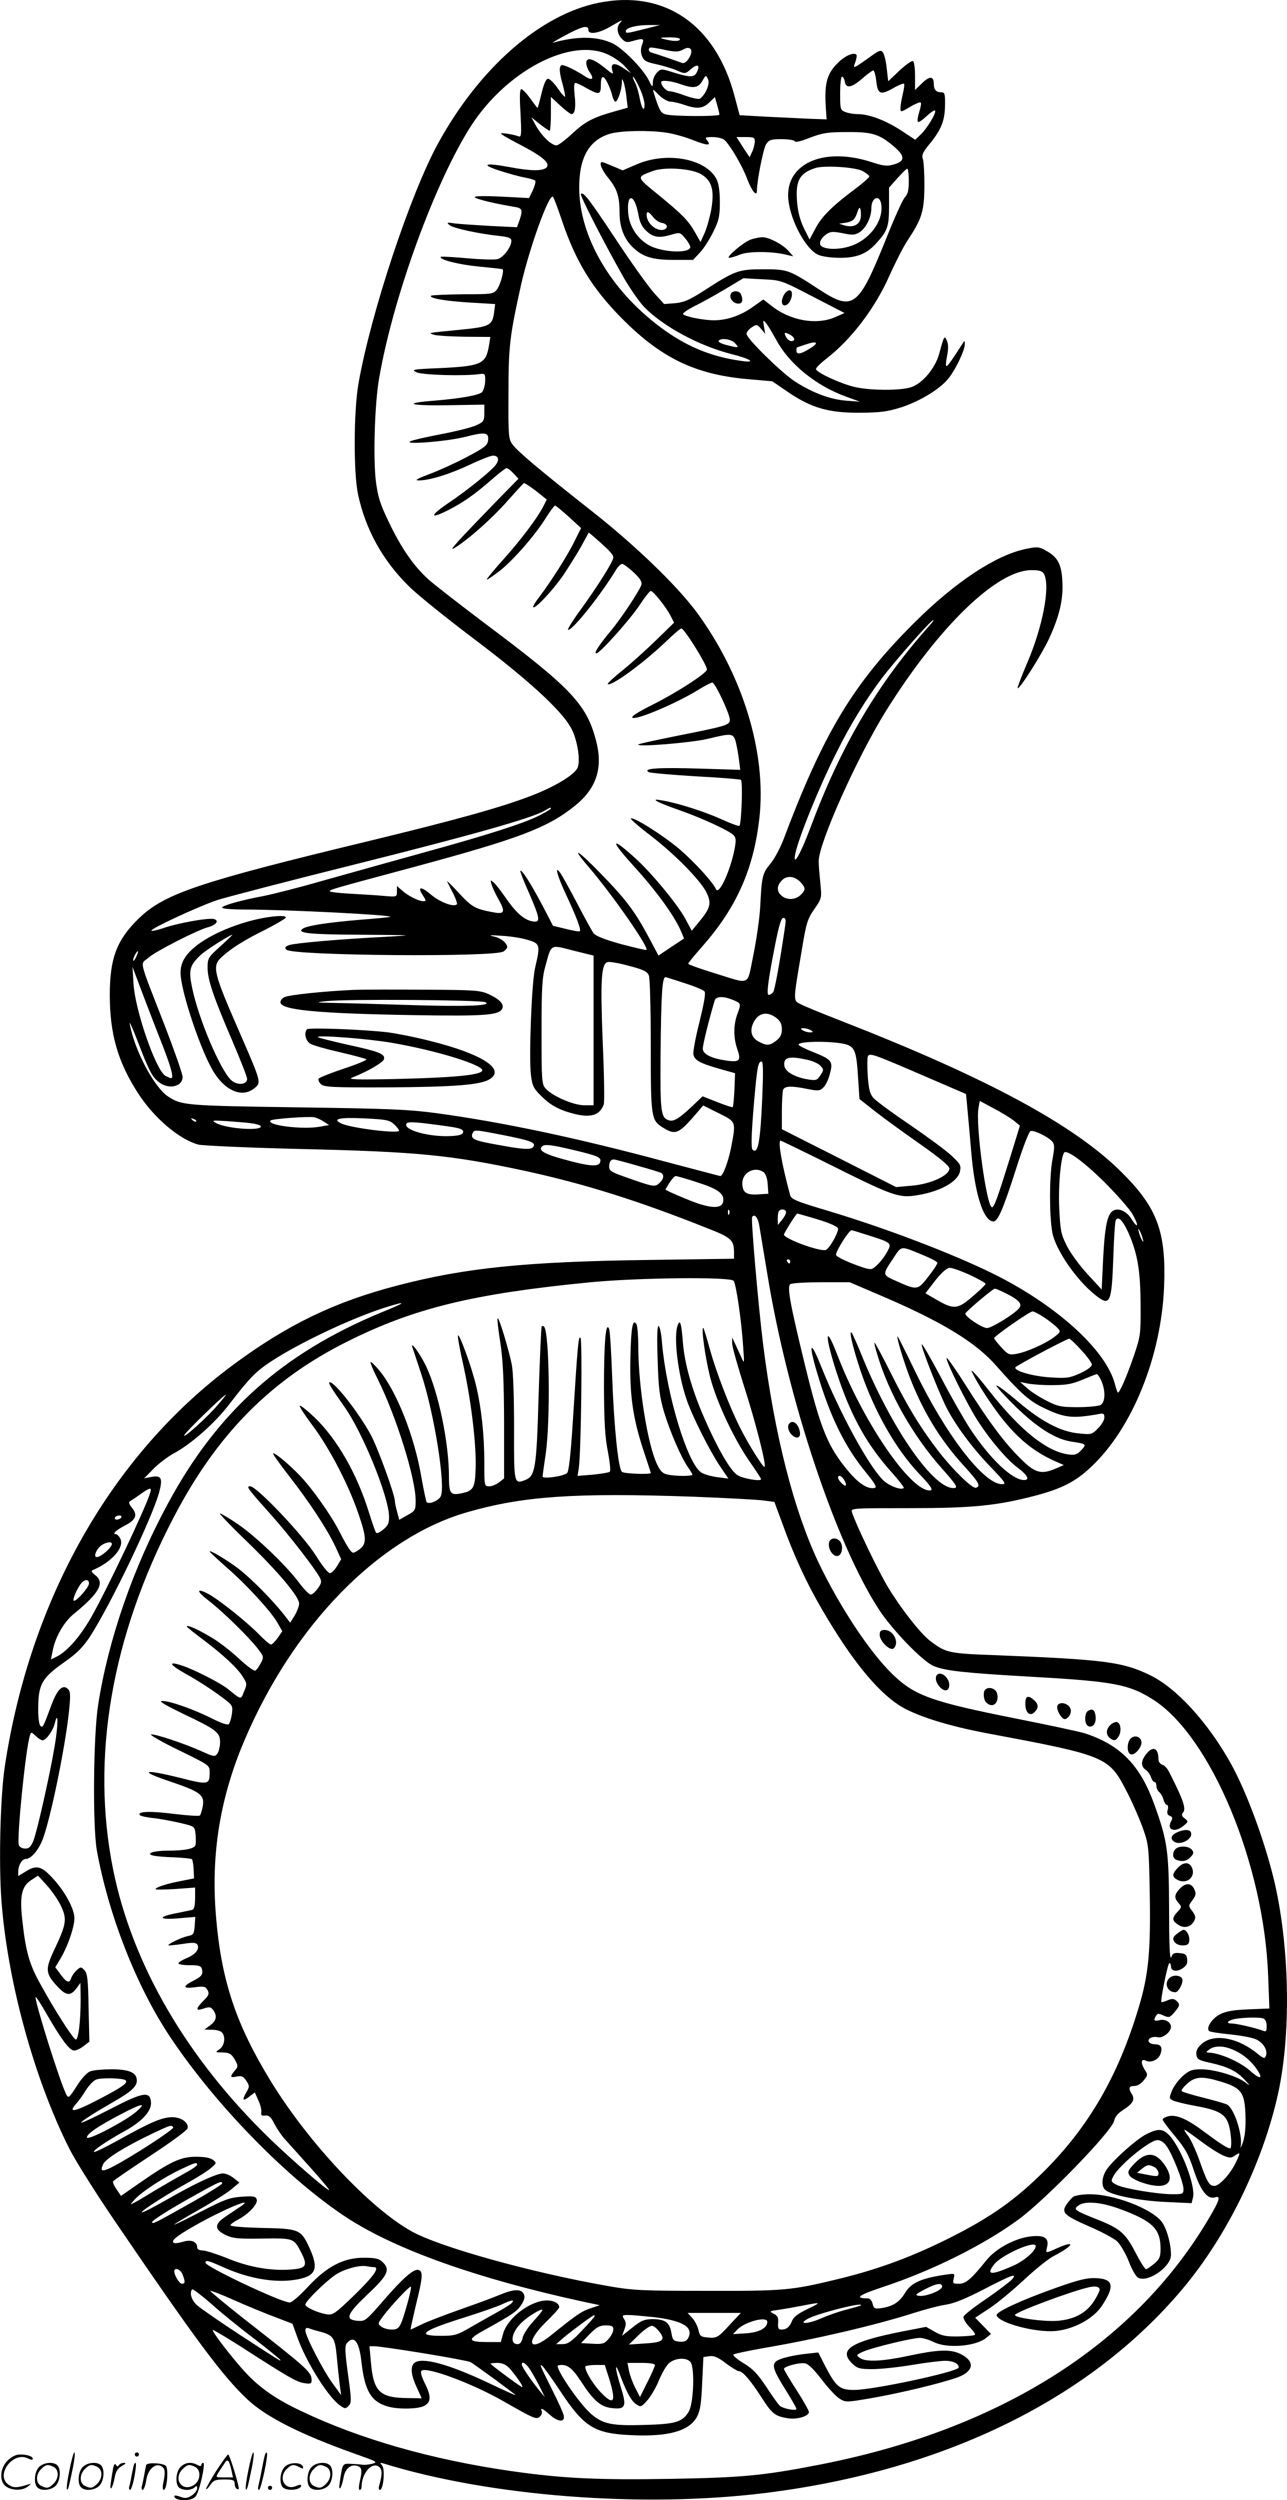 <svg version="1.0" xmlns="http://www.w3.org/2000/svg"
  viewBox="0 0 618.524 1200.773"
 preserveAspectRatio="xMidYMid meet">
<g transform="translate(-0.237,1200.827) scale(0.1,-0.1)"
fill="#000000" stroke="none">
<path d="M2880 11995 c-280 -56 -573 -312 -772 -675 -133 -242 -324 -817 -383
-1155 -23 -131 -24 -428 -2 -531 36 -168 117 -315 242 -439 38 -39 180 -153
315 -255 256 -193 415 -338 464 -423 31 -51 49 -156 35 -194 -12 -33 -102 -89
-217 -134 -146 -57 -362 -117 -787 -220 -825 -199 -984 -253 -1108 -374 -104
-102 -137 -189 -137 -366 0 -187 39 -321 135 -470 78 -121 199 -223 291 -248
21 -5 242 -15 489 -21 565 -13 725 -29 1080 -105 281 -61 542 -142 878 -276
115 -45 127 -56 127 -118 l0 -28 -417 -6 c-586 -8 -877 -38 -1202 -123 -300
-78 -526 -187 -786 -379 -585 -432 -978 -1124 -1100 -1933 -21 -144 -29 -457
-16 -638 28 -385 156 -856 326 -1194 29 -58 128 -215 220 -350 395 -580 518
-744 637 -856 90 -84 254 -167 512 -259 113 -40 117 -42 85 -50 -19 -4 -38 -6
-44 -4 -5 1 -29 3 -52 4 -46 2 -44 5 -58 -90 -8 -51 10 -26 19 27 8 41 35 63
66 53 22 -7 24 -21 11 -77 -5 -22 -5 -38 0 -38 5 0 9 6 9 13 0 68 51 125 85
97 15 -13 15 -35 -1 -92 -3 -10 -1 -18 4 -18 17 0 26 98 11 117 -12 14 -11 15
6 10 511 -158 1244 -215 1834 -142 872 108 1583 461 2027 1005 209 257 377
612 444 938 58 289 48 695 -25 1002 -46 190 -132 423 -207 558 -110 198 -263
365 -389 425 -131 64 -219 75 -744 96 -224 8 -237 11 -313 69 -46 35 -140 155
-201 256 -46 75 -157 306 -174 361 -7 20 -2 20 276 20 305 0 421 12 605 60
128 34 193 67 268 138 198 185 338 531 351 868 10 263 -33 378 -206 549 -228
227 -646 452 -1348 726 -90 35 -178 71 -194 80 -35 18 -36 8 7 261 21 128 27
148 60 195 36 52 36 54 29 123 -4 39 -8 86 -8 106 -2 84 186 503 324 724 254
406 533 675 698 675 39 0 53 -4 61 -19 31 -59 -7 -258 -85 -436 -25 -59 -44
-109 -42 -112 8 -8 116 162 152 240 49 107 68 186 63 273 -4 83 -22 117 -81
149 -32 18 -41 18 -94 7 -143 -29 -339 -158 -534 -352 -296 -294 -438 -530
-633 -1048 -16 -40 -43 -91 -62 -113 -37 -44 -41 -60 -48 -204 -3 -55 -18
-160 -33 -233 -32 -154 -7 -143 -195 -85 -65 20 -118 39 -118 43 0 4 30 40 66
81 166 188 248 372 276 619 35 313 -80 688 -303 990 -93 125 -290 316 -498
480 -253 199 -361 290 -385 323 -20 27 -21 41 -20 245 0 227 6 276 60 520 40
178 136 445 154 425 4 -4 24 -57 44 -117 66 -194 143 -320 282 -462 189 -192
353 -273 603 -296 l125 -11 76 -52 c112 -76 195 -100 345 -99 102 1 132 5 202
27 92 31 188 90 227 142 34 44 76 134 75 160 0 19 -1 19 -12 1 -54 -84 -70
-106 -76 -106 -4 0 -3 22 3 49 7 35 6 57 -1 73 -12 26 -13 26 -37 -63 -19 -69
-80 -142 -134 -160 -49 -17 -192 -17 -269 0 -65 14 -185 69 -189 86 -2 6 23
30 54 54 119 93 233 244 301 400 27 59 64 133 84 163 70 105 81 141 82 263 0
61 -3 120 -8 131 -6 17 1 31 28 65 59 70 78 116 79 189 1 59 -1 65 -19 65 -24
0 -35 13 -35 42 0 36 -20 37 -56 2 l-34 -33 0 66 c0 37 -4 70 -10 73 -5 3 -34
-17 -64 -45 l-55 -52 -7 61 c-3 33 -12 68 -18 77 -10 14 -18 11 -61 -20 -84
-60 -85 -60 -72 -26 6 16 8 32 5 36 -13 12 -54 -5 -87 -38 -58 -56 -69 -104
-58 -243 l2 -30 -85 3 c-47 2 -141 7 -209 10 l-124 7 -24 90 c-90 344 -336
514 -653 450z m102 -97 c-18 -18 -14 -52 8 -75 17 -18 25 -20 52 -12 52 15 58
13 46 -18 -7 -19 -7 -37 0 -55 9 -22 21 -28 68 -38 31 -7 76 -20 99 -30 41
-18 41 -17 70 8 31 26 44 17 25 -19 -13 -24 -34 -23 -123 5 -45 14 -49 14 -67
-4 -11 -11 -20 -32 -20 -47 -1 -27 -2 -26 -21 12 -29 56 -126 154 -175 176
-74 34 -171 34 -284 2 -8 -2 19 14 60 36 80 43 110 50 110 26 0 -25 50 -17
105 15 54 32 66 37 47 18z m118 -29 c-88 -22 -90 -22 -90 -10 0 16 52 29 110
29 l55 0 -75 -19z m170 -49 c0 -11 -31 -11 -75 0 -26 7 -22 8 23 9 29 0 52 -3
52 -9z m-69 -52 c48 -10 63 -9 84 2 18 10 28 11 36 3 16 -16 -20 -76 -41 -67
-15 6 -122 43 -147 50 -16 4 -17 24 -1 24 6 0 38 -5 69 -12z m-276 -22 c28
-13 64 -38 80 -56 l30 -33 -32 21 c-44 31 -67 29 -59 -4 7 -26 7 -26 -36 9
-56 45 -88 53 -88 23 0 -12 7 -32 16 -44 25 -36 12 -44 -29 -16 -21 14 -54 32
-73 40 -31 13 -35 13 -40 -1 -4 -9 1 -43 11 -76 9 -34 15 -63 13 -65 -3 -2
-19 16 -36 41 -17 25 -38 45 -46 45 -9 0 -20 -24 -31 -70 -9 -38 -18 -70 -19
-70 -2 0 -17 20 -35 45 -18 25 -37 45 -43 45 -8 0 -9 -35 -4 -116 5 -99 4
-115 -8 -111 -26 10 -86 19 -86 14 0 -4 40 -27 89 -52 109 -57 148 -89 131
-110 -16 -19 -76 -19 -180 1 -119 22 -141 13 -45 -18 44 -14 99 -29 122 -33
24 -4 45 -11 48 -15 3 -5 -3 -25 -12 -46 l-18 -37 -133 7 c-85 4 -131 3 -128
-3 6 -9 98 -31 189 -46 40 -6 43 -14 26 -65 l-12 -33 -126 6 c-69 4 -146 9
-171 12 -40 6 -43 5 -27 -8 18 -15 143 -42 240 -52 44 -5 57 -10 57 -23 0 -30
-39 -81 -66 -88 -15 -4 -81 -2 -147 4 -67 6 -123 9 -126 7 -12 -13 87 -38 184
-47 60 -6 111 -11 113 -13 8 -8 -12 -78 -28 -98 -17 -21 -26 -22 -164 -22 -80
-1 -148 -4 -152 -7 -11 -12 70 -26 190 -33 l118 -7 -5 -40 c-9 -64 -20 -69
-169 -84 -156 -15 -150 -14 -118 -24 14 -4 80 -8 147 -9 l122 -1 -6 -37 c-15
-94 -34 -103 -243 -113 -126 -5 -133 -7 -105 -20 28 -13 230 -19 305 -8 23 3
25 0 24 -35 -1 -21 -8 -45 -15 -52 -16 -15 -100 -30 -229 -41 -157 -12 -122
-25 63 -22 l177 3 0 -41 c0 -36 -3 -42 -36 -57 -19 -10 -95 -29 -167 -43 -73
-14 -141 -29 -152 -35 -37 -18 176 -1 263 21 96 25 115 22 110 -17 -3 -24 -17
-35 -103 -80 -55 -29 -136 -66 -180 -82 -58 -22 -72 -30 -51 -30 49 -1 148 29
245 75 51 24 102 44 112 44 25 0 32 -16 17 -40 -16 -27 -137 -125 -237 -192
-83 -57 -83 -74 1 -32 74 37 132 78 210 146 36 32 70 58 75 58 5 0 20 -11 33
-25 l24 -26 -100 -102 c-194 -200 -241 -251 -208 -231 65 39 183 144 254 225
41 46 77 85 80 87 4 1 30 -16 59 -38 l51 -41 -16 -32 c-30 -58 -107 -160 -192
-255 -46 -51 -82 -95 -80 -97 2 -2 29 16 60 40 67 52 175 176 225 258 20 31
39 57 43 57 4 0 33 -24 66 -54 l59 -54 -29 -58 c-30 -64 -117 -201 -172 -273
-19 -24 -32 -47 -29 -49 9 -10 94 81 144 153 26 39 65 101 86 138 l37 68 27
-23 c71 -62 91 -83 91 -97 0 -19 -77 -141 -163 -259 -33 -45 -57 -85 -55 -88
14 -13 157 165 232 289 9 15 22 27 29 27 6 0 31 -19 55 -41 31 -29 41 -46 37
-59 -9 -29 -102 -169 -150 -225 -54 -65 -80 -105 -67 -105 17 0 160 160 209
233 24 37 48 67 53 67 12 0 74 -78 95 -119 l17 -33 -84 -82 c-46 -45 -118
-110 -161 -145 -43 -34 -76 -65 -74 -68 15 -14 170 99 279 203 36 35 70 64 75
64 14 0 123 -175 123 -197 0 -17 -140 -108 -257 -167 -83 -41 -119 -66 -95
-66 41 0 226 81 318 140 27 16 53 30 60 30 13 0 84 -150 84 -179 0 -25 -18
-30 -255 -77 -99 -20 -182 -38 -185 -41 -12 -14 253 8 330 26 120 29 127 29
139 -16 5 -21 12 -59 15 -85 l6 -47 -198 6 c-196 6 -273 1 -242 -17 8 -4 109
-13 224 -20 116 -6 214 -14 219 -17 10 -6 3 -210 -7 -221 -3 -3 -41 11 -85 31
-79 36 -209 78 -286 91 -62 12 -31 -7 75 -44 115 -40 252 -103 270 -125 10
-12 10 -27 2 -68 -21 -104 -75 -221 -89 -189 -13 32 -103 130 -175 192 -78 66
-223 158 -234 147 -3 -2 41 -41 98 -84 121 -94 243 -219 268 -276 22 -48 16
-71 -37 -135 l-36 -44 -30 56 c-38 71 -165 224 -243 294 -117 106 -121 87 -7
-38 111 -122 198 -242 229 -316 l14 -33 -62 -41 -61 -41 -43 81 c-70 131 -112
187 -231 309 -116 120 -152 140 -62 36 114 -133 291 -387 278 -399 -2 -2 -57
11 -122 28 -76 21 -122 39 -132 52 -7 10 -44 76 -80 146 -37 70 -73 135 -81
145 -28 38 -14 -14 30 -108 49 -105 72 -166 65 -173 -2 -3 -32 2 -67 11 l-62
15 -54 104 c-55 103 -96 167 -103 160 -2 -2 16 -50 42 -107 55 -127 57 -144
13 -135 -39 8 -78 43 -128 116 -21 31 -46 62 -55 70 -16 14 -17 13 -10 -10 4
-14 18 -44 31 -67 35 -61 32 -75 -13 -68 -96 17 -111 25 -174 93 -34 37 -60
63 -58 57 3 -5 15 -31 29 -57 13 -26 21 -50 18 -53 -15 -15 -83 11 -126 48
-48 41 -66 37 -36 -7 15 -24 15 -26 0 -26 -22 0 -75 27 -103 53 l-23 20 0 -26
c0 -26 -1 -27 -57 -22 -32 3 -107 8 -166 11 -60 3 -105 9 -100 13 10 9 1 7
407 116 504 136 641 188 771 293 105 84 137 184 101 317 -46 173 -122 252
-541 565 -115 87 -234 179 -263 205 -72 65 -132 152 -192 278 -41 85 -52 121
-61 193 -14 111 -6 377 16 499 68 391 269 941 442 1210 172 265 480 425 658
341z m1288 -122 c7 -68 19 -74 79 -41 27 16 52 26 55 23 3 -3 0 -25 -6 -50 -6
-25 -11 -55 -11 -66 0 -22 1 -22 46 5 25 15 48 24 51 21 4 -3 0 -24 -7 -46 -7
-22 -10 -43 -6 -47 3 -4 22 9 41 27 19 18 38 31 41 27 9 -8 -38 -86 -70 -116
l-25 -24 -67 44 c-75 49 -152 78 -206 79 -20 0 -48 4 -62 10 -25 9 -26 13 -26
90 0 44 4 80 9 80 5 0 11 -10 13 -22 5 -36 32 -32 82 11 26 23 51 41 55 41 5
0 11 -21 14 -46z m-816 -50 c-9 -19 -24 -37 -32 -40 -8 -3 -39 4 -70 15 -31
12 -64 21 -75 21 -16 0 -40 26 -40 44 0 11 47 6 90 -9 65 -23 88 -20 108 15
16 28 17 29 26 10 7 -15 4 -31 -7 -56z m-474 34 c9 -18 19 -45 22 -60 4 -16
11 -28 15 -28 11 0 30 56 31 89 0 23 1 24 8 6 4 -11 11 -43 14 -72 l6 -52 -57
-16 c-111 -31 -146 -50 -208 -107 -34 -32 -69 -58 -77 -58 -24 0 -69 43 -97
91 l-24 44 41 -33 c22 -17 44 -32 47 -32 3 0 6 37 6 81 l0 82 45 -42 c24 -22
49 -41 54 -41 16 0 22 32 15 92 -4 37 -3 58 4 58 5 0 30 -11 53 -25 61 -34 69
-32 69 15 0 48 12 51 33 8z m152 -20 c14 -29 25 -66 25 -83 -1 -39 -15 -16
-25 40 -4 21 -13 52 -21 67 -8 15 -12 28 -9 28 3 0 17 -24 30 -52z m150 -68
c12 0 42 -7 65 -15 61 -21 90 -19 121 11 l27 26 11 -38 c6 -22 11 -42 11 -46
0 -10 -226 -9 -259 1 -23 6 -30 19 -56 101 -7 23 -6 22 24 -8 18 -18 43 -32
56 -32z m-19 -149 c33 -5 91 -21 128 -36 69 -27 89 -28 66 0 -11 13 -7 15 27
15 21 0 46 -6 55 -12 26 -21 88 -125 112 -191 22 -57 46 -86 46 -55 0 48 31
203 44 223 14 22 24 25 75 25 33 0 61 -5 63 -10 2 -7 31 0 73 17 61 23 85 27
180 27 121 1 156 -10 230 -75 47 -42 46 -65 -5 -80 -34 -10 -48 -9 -107 10
-221 73 -403 1 -403 -158 0 -101 81 -260 146 -287 18 -8 65 -14 104 -14 79 0
127 19 171 67 56 61 64 81 64 178 l0 92 39 44 c22 24 43 46 48 47 4 2 8 -24 8
-57 0 -46 -5 -66 -18 -79 -10 -10 -51 -99 -90 -198 -135 -335 -159 -353 -326
-244 -142 93 -149 95 -266 95 -119 0 -135 -6 -288 -105 -67 -43 -93 -54 -136
-58 l-52 -4 -48 53 c-27 30 -109 144 -182 255 -129 194 -158 233 -170 221 -6
-6 106 -225 199 -390 33 -59 81 -128 106 -154 91 -93 263 -185 414 -224 97
-24 128 -45 52 -34 -146 20 -269 71 -393 165 -237 178 -385 433 -386 665 -1
144 46 229 145 260 51 16 186 19 275 6z m424 -43 c-1 -13 -6 -35 -13 -49 l-12
-26 -32 48 -31 49 44 0 c39 0 44 -2 44 -22z m518 -141 c17 -10 32 -21 32 -26
0 -5 -26 -28 -57 -52 -116 -86 -170 -138 -200 -195 l-30 -56 -27 54 c-18 37
-29 79 -33 126 -8 102 11 138 87 163 42 14 191 5 228 -14z m90 -163 c10 -81
-61 -173 -156 -200 -53 -16 -116 -14 -134 4 -12 12 0 38 27 56 19 13 32 13 78
4 48 -10 58 -9 82 6 30 20 55 71 55 114 0 54 42 69 48 16z m-98 -49 c0 -42
-31 -62 -77 -50 l-28 9 34 5 c33 6 43 16 55 54 9 28 16 20 16 -18z m-232 -391
l153 -79 -43 -19 c-91 -41 -219 -18 -310 55 l-37 29 -51 -36 c-57 -41 -124
-64 -186 -64 -51 0 -142 18 -149 30 -3 4 23 22 57 39 35 17 101 54 148 82 l85
51 90 -5 c90 -4 91 -4 243 -83z m-175 -208 c61 -115 192 -221 334 -272 l68
-25 -67 5 c-76 6 -161 38 -245 92 -66 43 -233 207 -233 229 0 8 11 22 25 31
24 16 26 15 45 -7 l20 -24 -6 35 c-5 34 -5 34 11 15 9 -11 30 -47 48 -79z m68
24 c22 -13 25 -30 4 -30 -8 0 -19 9 -25 20 -12 23 -7 25 21 10z m-266 -40 c21
-23 19 -24 -40 -9 -25 6 -42 15 -39 20 10 16 61 9 79 -11z m359 -26 c-45 -28
-64 -30 -64 -9 0 8 1 15 3 15 1 0 20 7 42 14 55 19 66 8 19 -20z m579 -1326
c-251 -280 -429 -580 -577 -978 -48 -128 -86 -192 -71 -120 17 79 114 319 198
485 65 132 143 257 219 358 65 85 235 277 245 277 4 0 -3 -10 -14 -22z m-1823
-883 c0 -3 -26 -18 -57 -34 -76 -38 -251 -94 -568 -181 -143 -40 -353 -98
-466 -130 -114 -33 -244 -66 -290 -75 -112 -21 -199 -46 -199 -56 0 -5 48 -9
108 -9 202 0 710 -26 700 -35 -2 -2 -66 -8 -143 -14 -156 -13 -254 -28 -276
-42 -35 -22 25 -29 281 -30 256 -2 260 -2 115 -10 -218 -11 -436 -30 -464 -40
-19 -8 -22 -12 -12 -22 29 -29 1010 -37 1044 -8 10 7 17 17 17 20 0 20 -31 45
-66 52 -28 6 -17 7 38 3 42 -2 100 -11 127 -20 59 -17 61 -24 35 -134 -17 -76
-30 -427 -20 -515 7 -54 12 -64 55 -106 34 -33 66 -52 111 -68 109 -36 162
-27 184 33 4 11 2 146 -5 300 -12 303 -7 378 25 384 11 2 57 -6 103 -19 70
-18 86 -27 94 -46 5 -14 9 -166 9 -339 0 -348 1 -357 63 -394 52 -32 70 -26
133 44 l56 65 74 -37 c85 -42 84 -39 60 -165 -14 -69 -39 -137 -52 -137 -2 0
-123 32 -267 70 -421 113 -780 189 -1097 232 -132 18 -231 22 -670 28 -535 8
-556 9 -621 53 -66 44 -160 221 -183 347 -4 19 13 -17 37 -80 55 -144 70 -173
103 -199 47 -37 114 -22 114 25 0 14 -39 125 -86 247 -128 329 -119 291 -79
325 34 31 239 135 287 147 38 10 55 31 30 39 -24 8 -172 -18 -244 -43 -32 -11
-58 -16 -58 -12 0 11 220 113 312 145 42 14 346 93 675 175 555 139 842 220
903 256 28 16 30 17 30 10z m1203 -357 c22 -26 21 -34 -3 -58 -24 -24 -67 -26
-92 -3 -24 21 -23 48 3 74 25 25 64 19 92 -13z m-77 -205 c-25 -172 -50 -310
-58 -320 -6 -7 -15 -13 -21 -13 -12 0 -4 65 30 238 19 96 30 132 40 132 11 0
13 -9 9 -37z m-921 -504 l0 -359 -45 0 c-51 0 -153 44 -185 80 -19 21 -20 36
-20 274 0 212 3 261 19 316 29 106 21 102 133 73 l98 -24 0 -360z m-2197 356
c-6 -14 -13 -23 -15 -21 -5 5 15 46 22 46 3 0 -1 -11 -7 -25z m126 -428 c42
-109 55 -157 40 -157 -3 0 -14 5 -26 11 -46 25 -147 316 -154 444 l-5 80 49
-130 c27 -71 70 -183 96 -248z m2513 298 c45 -14 86 -32 91 -38 7 -8 -2 -57
-24 -147 -19 -74 -32 -145 -29 -157 7 -28 31 -41 125 -68 l75 -21 -3 -80 c-2
-43 -6 -81 -8 -83 -2 -2 -36 9 -74 24 l-71 28 -42 -40 c-66 -63 -95 -82 -117
-76 -42 11 -45 34 -43 318 3 300 8 376 26 370 7 -2 49 -15 94 -30z m228 -79
c40 -17 40 -17 20 -71 -18 -52 -18 -109 0 -163 20 -57 13 -66 -48 -58 -76 11
-117 31 -117 58 0 19 27 129 57 231 7 21 41 22 88 3z m209 -87 c19 -15 26 -30
26 -54 0 -24 -7 -39 -26 -54 -32 -25 -46 -26 -84 -6 -37 19 -46 53 -26 93 24
47 66 55 110 21z m166 -59 c12 -8 12 -10 -5 -10 -11 0 -27 5 -35 10 -12 8 -12
10 5 10 11 0 27 -5 35 -10z m176 -70 c35 -14 43 -38 50 -154 l7 -106 76 -60
c42 -33 139 -103 216 -157 95 -67 140 -104 140 -117 0 -33 -89 -74 -178 -82
l-78 -7 -274 139 -275 139 0 87 c0 47 3 93 6 102 7 19 40 20 118 4 52 -10 59
-9 76 8 11 10 25 40 31 66 16 59 9 68 -82 104 -38 15 -69 31 -69 35 0 19 185
18 236 -1z m381 -155 l188 -81 7 -74 c4 -41 12 -132 18 -203 17 -199 56 -326
103 -335 23 -5 47 48 112 251 31 98 62 180 70 183 16 6 86 -28 105 -51 11 -13
11 -28 0 -88 -15 -82 -15 -270 0 -349 16 -83 115 -227 207 -300 71 -56 78 -41
86 184 3 92 8 172 12 177 12 20 33 -2 59 -58 45 -101 59 -183 60 -346 1 -145
0 -153 -33 -250 -33 -96 -67 -175 -76 -175 -2 0 -9 19 -15 43 -41 152 -250
350 -530 500 -185 99 -534 235 -835 326 -171 51 -191 59 -196 82 -40 148 -59
259 -45 259 3 0 106 -50 229 -111 289 -145 335 -163 407 -154 120 15 214 64
226 117 6 30 2 36 -43 78 -27 25 -117 91 -199 147 -83 56 -160 113 -172 126
-18 19 -24 40 -29 104 -3 45 -3 88 0 97 8 19 20 15 284 -99z m-578 84 c27 -5
57 -19 66 -29 17 -18 17 -21 0 -46 -15 -24 -21 -26 -58 -20 -64 10 -111 37
-115 65 -6 41 22 49 107 30z m-213 -176 c-9 -219 -21 -282 -47 -256 -7 7 -6
67 5 201 17 198 21 222 39 222 7 0 8 -53 3 -167z m1209 -117 l29 -24 -47 -153
c-61 -196 -77 -239 -87 -239 -26 0 -80 397 -65 477 l6 34 67 -36 c37 -19 80
-46 97 -59z m-3316 -5 l25 -16 -45 -8 c-83 -15 -259 7 -236 30 8 8 189 21 212
15 11 -3 31 -12 44 -21z m-614 1 c-3 -3 -11 0 -18 7 -9 10 -8 11 6 5 10 -3 15
-9 12 -12z m951 -13 c13 -12 24 -26 24 -31 0 -16 -228 12 -276 34 -48 22 -12
31 108 25 106 -5 122 -8 144 -28z m-689 5 c24 -3 45 -9 48 -13 16 -26 -160
-15 -213 13 -25 14 -21 14 48 10 41 -3 94 -7 117 -10z m946 -15 c63 -9 77 -15
75 -28 -2 -12 -17 -17 -61 -19 -103 -5 -229 30 -211 60 7 11 46 8 197 -13z
m276 -44 c125 -25 149 -34 137 -54 -10 -16 -48 -14 -171 9 -113 20 -132 28
-122 54 8 20 8 20 156 -9z m330 -70 c122 -29 136 -36 127 -60 -8 -22 -54 -18
-173 15 -89 24 -120 41 -109 58 10 17 37 15 155 -13z m2552 -155 c58 -58 119
-127 134 -153 32 -56 28 -75 -5 -23 -23 38 -63 55 -89 39 -27 -17 -39 -75 -47
-229 l-7 -149 -69 75 c-38 41 -83 103 -99 136 -28 55 -31 75 -36 181 -5 106 7
238 23 265 11 18 94 -42 195 -142z m-2246 80 c58 -16 110 -32 115 -35 16 -10
12 -30 -9 -49 -22 -20 -27 -19 -168 31 -61 21 -73 29 -73 47 0 24 8 36 22 36
4 0 55 -13 113 -30z m608 -32 c10 -8 17 -30 19 -58 l3 -45 -48 -3 c-58 -4 -77
9 -77 54 0 52 61 83 103 52z m-320 -48 c100 -32 131 -54 125 -92 -5 -36 -59
-35 -153 2 -43 17 -89 37 -102 43 l-23 12 20 33 c11 17 24 32 30 32 5 0 52
-13 103 -30z m154 -152 c-3 -8 -6 -5 -6 6 -1 11 2 17 5 13 3 -3 4 -12 1 -19z
m273 8 c0 -8 -9 -24 -20 -37 l-19 -24 -1 31 c0 17 3 34 7 37 11 12 33 7 33 -7z
m111 -22 c89 -25 139 -46 139 -57 0 -23 -42 -96 -59 -102 -28 -9 -201 54 -201
74 0 7 59 101 64 101 1 0 27 -7 57 -16z m-239 -45 c4 -24 21 -127 38 -229 98
-602 330 -1297 538 -1614 63 -96 206 -244 259 -268 55 -24 143 -34 477 -53
390 -22 465 -36 581 -110 277 -177 533 -792 552 -1326 l6 -157 -99 -4 c-75 -3
-109 -9 -139 -24 -38 -20 -67 -65 -52 -80 3 -4 47 -11 98 -16 50 -5 107 -15
125 -23 37 -15 61 -54 50 -81 -6 -14 -10 -13 -39 10 -94 78 -208 99 -267 50
-23 -20 -30 -34 -28 -53 3 -23 10 -27 63 -39 87 -19 129 -40 167 -80 31 -33
31 -34 4 -14 -40 30 -148 62 -210 62 -45 0 -58 -5 -89 -32 -20 -18 -44 -50
-52 -70 -14 -35 -14 -38 3 -47 11 -6 60 -18 110 -27 112 -20 144 -39 160 -91
12 -42 16 -113 6 -113 -12 0 -52 26 -119 76 -86 65 -137 87 -176 79 -16 -4
-29 -11 -29 -16 0 -6 27 -42 60 -81 49 -59 65 -87 90 -164 33 -99 66 -140 102
-129 29 10 22 -15 -34 -108 -359 -603 -1008 -1010 -1873 -1177 -268 -52 -368
-61 -710 -67 -352 -6 -521 2 -770 38 -380 55 -723 153 -1006 288 -119 56 -197
110 -266 184 -63 68 -164 199 -158 205 2 2 61 -33 132 -78 230 -148 269 -171
306 -177 32 -5 37 -3 37 13 0 40 -16 54 -328 298 -90 71 -161 130 -159 132 2
2 53 -17 113 -44 60 -27 148 -63 196 -81 l86 -33 26 -72 c44 -119 150 -287
205 -322 21 -15 25 -15 39 0 14 14 14 28 -3 150 -15 111 -16 137 -6 150 34 41
59 10 70 -85 16 -145 47 -196 129 -219 51 -14 142 -12 172 3 34 17 36 46 5
107 -16 32 -23 56 -17 62 22 22 244 -60 397 -148 142 -81 155 -87 171 -73 8 7
13 18 10 26 -8 20 3 16 41 -18 38 -33 70 -35 65 -4 -1 11 -26 67 -55 124 -63
126 -62 126 -49 117 6 -4 45 -58 86 -120 115 -174 164 -205 340 -213 181 -9
283 20 319 90 15 29 20 66 24 161 l6 124 28 4 c22 4 42 -5 80 -34 28 -21 56
-38 63 -38 18 0 57 -46 109 -127 50 -78 64 -89 126 -99 44 -7 101 10 101 30 0
7 -27 55 -60 106 -33 51 -60 97 -60 101 0 12 72 31 100 27 16 -2 42 -27 80
-76 30 -40 69 -82 86 -93 31 -19 32 -19 150 1 141 24 346 74 420 101 79 30 83
78 10 113 -47 22 -107 20 -242 -9 -131 -28 -211 -32 -240 -11 -18 14 -17 15
19 31 48 20 234 65 270 65 15 0 45 -9 67 -20 63 -32 202 -21 252 20 l23 19
-38 39 -38 39 70 46 c38 25 112 87 165 136 53 50 118 102 144 115 96 50 107
78 13 36 -55 -25 -54 -25 -46 8 9 41 -13 56 -74 50 -76 -7 -171 -57 -217 -114
-74 -92 -100 -114 -133 -114 -29 0 -31 2 -25 25 6 25 5 25 -37 19 -118 -17
-168 -39 -197 -88 -26 -43 -56 -63 -108 -72 -38 -6 -42 -4 -48 20 -4 17 -13
26 -25 26 -64 0 -42 16 76 55 233 77 481 200 648 322 132 96 452 426 462 476
4 19 19 37 45 53 45 29 56 49 40 75 -18 28 -14 39 12 39 15 0 33 11 45 27 20
24 20 28 6 49 -21 33 -20 57 3 46 24 -13 61 3 71 30 12 32 3 48 -24 48 -13 0
-27 5 -31 11 -9 16 16 29 43 23 23 -6 63 25 63 50 0 22 -28 39 -55 32 -26 -7
-31 0 -16 22 6 11 13 11 36 0 25 -11 29 -10 51 15 28 33 29 40 9 57 -12 10
-21 10 -42 1 -14 -6 -27 -10 -29 -8 -6 6 31 187 38 187 5 0 8 -7 8 -15 0 -24
27 -29 56 -10 18 12 24 23 22 43 -2 22 -9 28 -36 30 -26 3 -34 -1 -41 -20 -7
-15 -10 65 -10 232 -1 280 -8 327 -71 502 -68 189 -163 286 -335 342 -27 8
-175 40 -327 70 -412 82 -490 110 -599 216 -109 107 -249 319 -350 528 -121
253 -214 617 -269 1053 -24 194 -59 601 -53 612 11 19 29 -3 35 -44z m1842
-59 c5 -17 4 -20 -2 -10 -5 8 -13 26 -16 40 -5 17 -4 20 2 10 5 -8 13 -26 16
-40z m-1317 15 c111 -35 112 -37 89 -79 -10 -19 -31 -47 -46 -61 -27 -26 -31
-26 -67 -15 -67 22 -133 52 -133 62 0 19 63 118 75 118 2 0 39 -11 82 -25z
m260 -94 c37 -15 68 -31 70 -37 2 -5 -18 -35 -43 -67 -52 -66 -52 -67 -157
-20 -65 29 -65 28 -11 109 41 61 32 60 141 15z m-637 -31 c0 -5 -2 -10 -4 -10
-3 0 -8 5 -11 10 -3 6 -1 10 4 10 6 0 11 -4 11 -10z m864 -65 c42 -20 76 -39
75 -43 0 -4 -28 -31 -61 -59 -72 -63 -91 -65 -171 -19 l-57 33 47 61 c31 39
56 61 69 61 12 1 56 -15 98 -34z m-1136 -28 c12 -14 38 -192 46 -317 6 -83 6
-84 -9 -50 -9 19 -22 49 -30 65 l-14 30 0 -27 c-1 -14 26 -109 58 -210 55
-171 107 -375 98 -385 -6 -6 -78 109 -117 187 -52 102 -117 273 -146 378 -14
53 -29 99 -31 102 -13 11 9 -144 32 -235 30 -117 114 -297 190 -406 30 -43 55
-81 55 -85 0 -12 -89 3 -114 20 -34 21 -99 135 -162 281 -58 134 -92 256 -100
360 -7 88 -13 108 -24 80 -22 -51 0 -237 42 -358 28 -82 111 -247 161 -321
l40 -59 -54 7 c-30 4 -64 14 -76 22 -67 43 -167 374 -189 622 -3 45 -11 82
-17 82 -6 0 -8 -56 -4 -162 4 -136 9 -178 31 -252 29 -95 82 -218 115 -265 12
-16 21 -32 21 -35 0 -8 -79 -8 -118 0 -24 5 -36 16 -51 48 -46 93 -91 376 -91
566 0 52 -4 101 -9 109 -18 28 -26 -16 -29 -165 -4 -177 12 -287 63 -442 19
-57 35 -106 35 -108 0 -8 -125 -4 -138 5 -18 11 -39 215 -48 467 -4 109 -10
208 -14 219 -16 42 -25 -62 -25 -280 1 -168 5 -241 19 -309 9 -49 14 -92 9
-96 -4 -4 -41 -10 -81 -14 l-74 -6 6 37 c11 76 18 620 8 627 -10 6 -13 -26
-37 -408 -10 -156 -19 -234 -27 -242 -16 -16 -118 -30 -118 -17 0 5 7 54 15
109 23 155 18 585 -8 611 -4 3 -9 4 -11 2 -3 -2 -9 -151 -15 -330 -10 -354
-16 -390 -65 -409 -53 -20 -54 -19 -53 248 0 151 -4 270 -11 307 -16 77 -62
229 -68 222 -3 -2 3 -56 13 -118 13 -87 17 -177 18 -382 l0 -269 -24 -19 c-13
-10 -34 -19 -47 -19 -24 0 -24 1 -24 113 0 135 -14 264 -40 372 -21 89 -82
255 -87 239 -2 -6 10 -72 27 -146 37 -169 63 -385 58 -496 -3 -93 -11 -105
-75 -117 -46 -8 -53 2 -53 82 0 162 -50 402 -109 528 -29 61 -80 131 -66 90 4
-11 22 -65 40 -120 63 -186 121 -547 95 -594 -11 -21 -56 -39 -67 -27 -3 3
-14 56 -25 117 -33 198 -121 420 -205 518 -19 23 -37 40 -40 38 -2 -3 13 -40
35 -83 89 -179 182 -476 182 -583 0 -45 -2 -49 -39 -69 l-40 -23 -10 38 c-6
21 -11 45 -11 53 -1 32 -83 258 -116 318 -58 106 -172 252 -197 252 -10 0 6
-27 72 -120 87 -124 209 -423 213 -522 1 -34 -4 -46 -27 -65 -15 -13 -31 -21
-35 -16 -4 4 -19 48 -34 96 -57 185 -152 352 -261 457 -36 34 -68 60 -72 57
-3 -3 24 -45 60 -93 82 -109 174 -285 222 -426 41 -119 41 -147 -1 -175 -25
-16 -27 -16 -41 3 -8 10 -30 48 -48 84 -41 81 -132 210 -193 273 -55 57 -121
111 -127 105 -3 -2 32 -51 77 -109 98 -126 181 -252 221 -336 l29 -63 -19 -32
c-11 -18 -26 -34 -34 -35 -8 -2 -36 32 -69 85 -60 96 -284 332 -315 332 -21 0
-16 -7 109 -147 79 -89 203 -249 225 -291 10 -19 9 -27 -9 -52 -12 -17 -27
-30 -34 -30 -8 0 -33 26 -57 58 -63 84 -211 225 -296 282 -41 28 -79 50 -84
50 -5 0 52 -60 127 -132 153 -148 254 -268 254 -301 0 -12 -10 -38 -21 -57
l-22 -35 -31 40 c-56 71 -160 176 -221 222 -55 41 -135 89 -135 80 0 -3 37
-37 82 -77 96 -83 216 -214 246 -269 l21 -37 -22 -32 c-12 -17 -27 -32 -32
-32 -6 0 -33 23 -60 51 -59 60 -196 169 -243 193 -58 30 -56 12 3 -33 64 -49
196 -177 238 -233 27 -35 28 -38 13 -67 -9 -16 -20 -33 -26 -36 -6 -4 -43 23
-82 60 -40 37 -101 84 -138 104 -62 37 -110 57 -110 48 0 -3 35 -31 78 -63 98
-74 167 -138 192 -180 20 -31 20 -35 5 -70 -16 -40 -11 -41 -79 14 -34 27
-164 94 -219 111 -72 24 -61 4 24 -43 47 -26 116 -70 153 -98 68 -49 68 -50
63 -90 -3 -22 -10 -45 -15 -50 -6 -6 -36 4 -83 28 -88 44 -202 84 -238 83 -18
0 14 -19 96 -59 167 -79 183 -92 183 -139 0 -20 -6 -45 -13 -55 -12 -16 -17
-15 -77 12 -85 38 -227 85 -242 80 -6 -2 54 -37 135 -76 145 -71 147 -72 147
-104 0 -62 -5 -63 -143 -28 -177 44 -202 34 -46 -18 144 -49 165 -64 156 -118
-4 -21 -10 -41 -14 -45 -4 -4 -62 0 -127 8 -114 14 -173 12 -162 -6 3 -4 31
-11 62 -14 31 -3 89 -14 129 -23 73 -17 73 -17 77 -54 2 -19 2 -43 0 -52 -3
-18 -49 -28 -137 -28 -67 0 -106 -15 -64 -24 13 -3 59 -7 101 -8 42 -2 79 -6
83 -9 3 -4 7 -26 8 -50 l2 -42 -65 -13 c-68 -13 -120 -30 -120 -39 0 -3 43 -2
95 1 l95 7 0 -52 c0 -33 -5 -53 -13 -55 -6 -2 -39 -8 -71 -15 -97 -18 -95 -34
2 -26 l83 7 -3 -43 c-3 -39 -6 -44 -33 -49 -31 -7 -99 -39 -93 -45 1 -1 32 2
67 7 50 8 65 7 72 -3 12 -21 -9 -48 -52 -65 -21 -9 -39 -20 -39 -25 0 -5 24
-9 54 -9 44 0 55 -3 59 -19 6 -25 -1 -35 -40 -55 -54 -27 -53 -40 5 -32 45 6
52 4 62 -14 9 -17 6 -25 -20 -51 -39 -39 -38 -51 2 -37 26 9 33 8 45 -7 20
-29 16 -51 -15 -74 l-27 -20 36 -1 c19 0 40 -5 47 -12 20 -20 14 -64 -10 -81
-23 -16 -22 -16 15 -16 31 -1 41 -6 57 -33 16 -27 17 -35 6 -48 -30 -35 -30
-42 2 -35 26 5 33 2 48 -20 16 -25 16 -28 0 -56 -22 -38 -16 -45 16 -19 l25
19 17 -38 c10 -21 16 -46 14 -57 -2 -15 2 -18 19 -16 17 2 27 -6 43 -38 12
-23 34 -56 50 -74 15 -17 71 -79 125 -139 53 -59 93 -107 89 -107 -12 0 -175
141 -282 244 -399 385 -664 838 -756 1296 -108 535 -8 1118 290 1689 208 400
467 662 833 845 323 162 607 231 1171 286 229 22 672 27 688 7z m677 -58 c316
-133 484 -234 587 -352 107 -122 155 -165 215 -195 108 -53 144 -58 271 -36
28 6 32 4 32 -16 0 -12 -14 -35 -31 -52 -29 -30 -33 -30 -92 -24 -88 8 -183
59 -296 156 -52 44 -97 78 -100 74 -3 -3 40 -50 95 -104 107 -103 192 -155
269 -166 68 -10 71 -12 44 -40 -20 -22 -30 -25 -62 -21 -104 14 -230 115 -378
302 -45 58 -84 103 -87 100 -2 -2 17 -38 42 -79 128 -205 226 -300 376 -363
l25 -11 -37 -16 c-72 -31 -101 -23 -171 47 -78 77 -149 172 -262 350 -48 76
-90 136 -93 133 -8 -8 100 -226 151 -304 61 -94 140 -186 192 -224 45 -34 58
-58 29 -58 -57 0 -164 102 -259 246 -29 44 -93 156 -141 248 -49 92 -90 163
-92 158 -4 -12 80 -226 118 -302 43 -85 125 -196 213 -287 71 -74 77 -83 55
-83 -88 0 -272 240 -419 545 -44 91 -81 165 -83 165 -7 0 28 -115 56 -190 65
-169 147 -305 264 -433 71 -78 81 -96 57 -104 -17 -6 -109 84 -177 171 -86
111 -152 218 -235 385 -39 78 -73 141 -76 141 -2 0 3 -24 12 -52 56 -191 174
-399 317 -558 62 -70 72 -86 57 -88 -96 -15 -306 286 -451 646 -21 51 -41 96
-45 100 -14 13 6 -71 41 -177 65 -195 170 -381 283 -500 60 -63 71 -81 51 -81
-95 0 -323 335 -445 655 -66 170 -56 67 12 -130 64 -183 137 -311 249 -436 35
-39 62 -74 60 -77 -13 -13 -76 12 -103 41 -72 75 -206 323 -294 542 -52 131
-63 116 -20 -29 64 -215 134 -357 237 -482 44 -54 52 -70 39 -72 -32 -7 -76
21 -126 81 -99 118 -133 203 -208 509 -73 300 -87 378 -70 389 8 5 75 9 149 9
l136 0 119 -51z m633 -3 c62 -31 79 -51 62 -71 -23 -28 -132 -95 -154 -95 -24
0 -109 57 -104 70 4 11 132 119 141 119 4 1 29 -10 55 -23z m-2909 -50 c-2 -2
-44 -21 -94 -41 -473 -196 -785 -473 -1024 -915 -167 -307 -288 -654 -337
-970 -23 -146 -27 -583 -6 -700 56 -308 188 -647 349 -890 219 -330 571 -690
856 -875 235 -152 625 -291 1132 -401 l80 -17 -45 -15 c-43 -14 -67 -31 -189
-129 -106 -86 -127 -37 -26 62 36 35 65 67 65 72 0 19 -26 33 -59 33 -81 -1
-191 -85 -211 -161 l-11 -39 -62 0 c-98 0 -101 12 -16 58 132 73 159 91 178
123 15 24 17 37 10 51 -13 24 -48 23 -117 -6 -31 -13 -118 -45 -192 -71 -74
-26 -157 -58 -183 -71 -27 -13 -50 -24 -51 -24 -2 0 10 53 25 117 33 133 35
161 14 169 -22 9 -76 -38 -171 -148 -82 -95 -88 -99 -122 -96 -64 5 -54 31 47
127 99 93 111 120 70 157 -16 15 -36 19 -88 19 -98 0 -178 -42 -269 -140 -38
-41 -77 -75 -87 -75 -41 0 -405 172 -405 191 0 14 13 11 82 -20 121 -55 248
-78 348 -62 102 16 117 51 68 157 -39 84 -49 89 -224 92 -85 2 -154 7 -154 13
0 5 17 17 38 28 51 27 96 76 88 97 -5 14 -17 16 -72 12 -58 -4 -82 -13 -195
-71 -71 -37 -129 -65 -129 -63 0 3 54 35 121 73 66 37 137 82 156 99 l36 30
-28 22 c-15 12 -38 22 -50 22 -32 0 -135 -48 -271 -126 -63 -36 -117 -64 -120
-61 -6 6 124 89 226 145 41 23 89 53 105 67 29 24 29 25 11 40 -13 10 -42 15
-82 15 -73 0 -124 -24 -268 -124 l-92 -64 -21 31 c-12 17 -20 34 -17 39 3 5
84 60 179 123 95 62 175 121 178 130 10 26 -28 55 -72 55 -49 0 -103 -23 -254
-107 -65 -36 -120 -63 -123 -60 -7 6 60 52 147 100 86 47 131 98 127 140 -5
53 -38 48 -194 -33 -75 -39 -139 -69 -141 -66 -4 4 58 44 157 101 82 47 110
72 110 101 0 38 -36 54 -122 54 -42 0 -88 -4 -102 -10 -15 -5 -43 -35 -65 -71
-35 -55 -40 -59 -49 -42 -30 56 -157 461 -148 470 2 2 27 -36 54 -84 70 -121
109 -173 131 -173 10 0 31 10 46 22 l27 21 -4 163 c-2 138 -6 166 -20 180 -16
17 -18 17 -37 0 -11 -10 -23 -27 -26 -37 -9 -27 -21 -24 -51 16 l-26 35 27 45
c34 58 65 149 65 190 0 45 -44 127 -102 190 -56 62 -80 68 -134 34 l-34 -21 0
22 c0 29 18 60 35 60 28 0 66 46 86 104 42 121 112 472 125 627 6 62 4 77 -10
88 -24 20 -50 -8 -76 -78 -40 -108 -42 -113 -54 -101 -6 6 -11 44 -10 89 1
110 19 141 122 214 66 46 93 74 128 127 99 154 295 562 331 690 19 71 11 85
-42 74 l-30 -6 44 45 c24 25 69 59 100 76 81 43 197 145 266 236 98 127 126
156 202 206 135 88 378 203 538 255 70 22 92 28 84 20z m3093 -66 c24 -16 52
-38 62 -49 17 -18 16 -20 -16 -45 -42 -31 -130 -71 -181 -80 -34 -6 -40 -4
-72 31 -19 21 -35 41 -35 44 0 10 171 129 185 129 6 0 32 -13 57 -30z m177
-156 c28 -30 51 -62 51 -70 0 -9 -25 -27 -56 -41 -51 -23 -65 -25 -143 -20
-84 5 -175 31 -169 48 3 8 242 135 259 138 4 0 30 -24 58 -55z m97 -149 c21
-50 18 -102 -5 -115 -11 -5 -60 -10 -109 -10 -78 0 -96 3 -148 30 -32 16 -75
43 -94 60 l-35 31 40 -8 c22 -4 76 -8 120 -7 63 0 93 6 140 26 33 14 64 26 68
27 4 0 15 -15 23 -34z m-4246 -113 c-50 -60 -177 -173 -161 -145 9 18 190 193
199 193 2 0 -15 -22 -38 -48z m3010 -363 c7 -11 10 -23 7 -25 -6 -6 -37 25
-37 37 0 17 19 9 30 -12z m-3336 -61 c-23 -75 -212 -473 -284 -598 -52 -91
-113 -161 -163 -187 l-30 -15 8 39 c12 68 54 141 102 180 125 102 151 151 101
188 -13 10 -18 19 -13 21 94 39 158 111 135 154 -6 11 -15 20 -21 20 -19 0 2
20 41 40 55 28 65 51 38 85 -18 23 -19 29 -7 36 8 4 30 19 49 33 44 31 53 32
44 4z m2611 -18 c154 -6 305 -14 335 -18 l54 -7 37 -100 c57 -158 115 -285
194 -420 136 -233 259 -386 369 -457 76 -49 231 -98 416 -133 582 -109 591
-113 678 -282 28 -54 63 -135 78 -178 27 -76 28 -90 32 -311 5 -280 -6 -393
-54 -550 -97 -324 -238 -567 -449 -779 -140 -140 -260 -225 -455 -323 -179
-90 -339 -150 -530 -197 -234 -57 -265 -60 -640 -59 -314 0 -357 2 -475 23
-367 64 -809 187 -945 263 -198 110 -491 421 -672 714 -171 277 -243 491 -268
804 -24 293 20 564 136 837 235 555 645 975 1070 1098 269 78 519 95 1089 75z
m-2750 -100 c-3 -5 -13 -10 -21 -10 -8 0 -12 5 -9 10 3 6 13 10 21 10 8 0 12
-4 9 -10z m-45 -127 c-1 -18 -53 -63 -72 -63 -15 0 -8 26 12 48 20 21 60 31
60 15z m-110 -190 c0 -17 -57 -83 -72 -83 -9 0 6 41 28 75 19 29 44 33 44 8z
m-165 -781 c-23 -138 -84 -408 -102 -454 -12 -29 -21 -38 -39 -38 -14 0 -27 7
-31 16 -11 30 32 458 53 527 6 18 7 18 28 -2 12 -12 27 -21 33 -21 17 0 51 47
59 83 17 67 16 -13 -1 -111z m31 -769 c29 -61 25 -87 -31 -205 -47 -99 -46
-118 18 -185 38 -40 59 -41 86 -5 l20 27 1 -76 c0 -110 -11 -200 -24 -196 -13
4 -104 146 -170 267 -52 93 -70 156 -86 302 -14 121 -4 167 43 197 l32 21 43
-47 c24 -27 55 -71 68 -100z m5778 -539 c10 -4 16 -18 16 -36 0 -25 -3 -29
-17 -23 -37 14 -128 35 -152 35 -33 0 -15 17 24 23 50 7 112 7 129 1z m-148
-149 c45 -19 81 -47 111 -87 40 -55 25 -62 -29 -13 -49 42 -145 84 -197 85
-14 1 -13 3 3 15 25 19 67 19 112 0z m-5320 -148 c13 -12 -15 -32 -130 -92
-113 -59 -149 -67 -109 -22 11 12 33 41 47 65 15 24 37 47 49 52 24 11 132 8
143 -3z m5266 -7 c96 -29 112 -52 116 -158 2 -59 -2 -101 -12 -132 -9 -25 -14
-34 -11 -21 10 58 -31 183 -66 202 -11 5 -62 20 -115 33 -52 13 -99 27 -102
31 -4 4 8 20 26 36 39 35 74 37 164 9z m-5214 -143 c-51 -45 -238 -143 -238
-124 0 17 55 55 167 113 99 52 122 55 71 11z m177 -76 c5 -9 -203 -144 -293
-190 -50 -25 -60 -22 -44 13 12 27 108 86 236 147 89 42 92 43 101 30z m4938
-66 c40 -30 89 -61 108 -69 32 -13 38 -13 57 0 27 19 27 14 1 -39 -26 -52 -77
-107 -100 -107 -25 0 -35 17 -70 116 -17 49 -42 104 -55 122 -14 17 -22 32
-19 32 3 0 38 -25 78 -55z m-4823 -113 c0 -5 -24 -22 -52 -37 -29 -16 -92 -52
-141 -81 -48 -29 -97 -59 -110 -65 -21 -11 -21 -11 3 16 32 36 141 107 222
145 67 32 78 35 78 22z m120 -90 c0 -5 -64 -45 -142 -89 -178 -100 -189 -106
-195 -99 -7 6 76 59 213 135 111 62 124 67 124 53z m90 -110 c-13 -9 -45 -30
-70 -47 -58 -38 -59 -63 -5 -90 35 -17 57 -20 177 -18 153 2 152 3 189 -69 29
-57 23 -72 -33 -78 -96 -11 -208 6 -315 49 -56 23 -113 41 -127 41 -15 0 -26
6 -26 14 0 28 -28 40 -67 28 -20 -6 -40 -9 -45 -6 -16 10 12 33 104 85 128 73
292 142 218 91z m3820 -191 c0 -23 -54 -70 -107 -94 -109 -48 -134 -46 -92 7
37 46 199 117 199 87z m-3182 -101 c31 0 4 -40 -90 -132 -93 -90 -106 -99
-134 -95 -44 7 -104 34 -104 47 0 16 97 111 146 144 42 27 114 47 149 40 11
-2 26 -4 33 -4z m-918 -36 c13 -34 13 -44 -3 -44 -13 0 -37 40 -37 60 0 21 31
9 40 -16z m3985 -24 c-9 -10 -64 -52 -122 -92 -58 -39 -108 -78 -110 -86 -3
-7 9 -29 27 -48 19 -18 31 -36 28 -39 -3 -4 -39 -7 -79 -8 -61 -1 -81 3 -115
23 l-41 23 -114 -22 c-248 -49 -309 -88 -241 -154 25 -24 36 -27 98 -27 38 0
123 9 189 20 66 11 138 20 160 20 38 0 65 -13 65 -32 0 -20 -410 -108 -503
-108 -69 0 -87 15 -139 115 l-33 65 -55 -6 c-68 -7 -131 -23 -147 -36 -22 -18
-14 -43 42 -133 30 -48 55 -91 55 -96 0 -11 -60 0 -79 14 -7 6 -37 47 -66 92
-42 63 -65 87 -110 114 -31 19 -52 37 -48 41 4 4 67 17 138 30 251 42 549 112
730 170 50 16 117 34 150 39 42 6 98 29 187 75 133 69 163 80 133 46z m-335
-34 c0 -18 -79 -49 -111 -44 -21 3 -18 7 26 30 56 30 85 35 85 14z m-2570 -82
c-33 -115 -38 -124 -75 -124 -17 0 -40 6 -50 14 -18 13 -18 15 10 52 40 53
127 145 132 140 3 -2 -5 -39 -17 -82z m-737 -167 c70 -54 127 -101 127 -103 0
-6 9 -12 -200 124 -96 63 -187 126 -202 140 -26 24 -36 60 -22 75 3 3 43 -27
88 -66 44 -40 138 -117 209 -170z m1242 174 c-3 -6 -31 -24 -63 -42 -31 -17
-91 -51 -133 -75 -70 -41 -81 -44 -147 -44 -123 0 -92 24 115 89 73 23 151 50
175 61 48 22 62 25 53 11z m1417 -33 c-44 -21 -66 -38 -73 -56 -12 -30 -26
-42 -52 -42 -13 0 -17 7 -15 32 2 25 -2 34 -21 44 -23 12 -21 13 25 19 27 4
78 13 114 20 92 18 92 17 22 -17z m257 18 c-2 -2 -33 -11 -68 -20 -36 -9 -90
-28 -122 -42 -65 -29 -117 -30 -62 -1 49 26 272 82 252 63z m-1573 -76 c-25
-27 -49 -63 -52 -80 -4 -20 -13 -30 -24 -30 -41 0 -28 61 22 106 29 28 91 65
97 59 2 -3 -17 -27 -43 -55z m948 -12 c-61 -67 -66 -70 -111 -66 -33 3 -38 7
-44 36 -4 18 -17 44 -30 58 l-22 24 128 0 128 0 -49 -52z m-654 36 c0 -3 -28
-35 -62 -70 -49 -52 -67 -64 -92 -64 l-31 0 44 38 c38 31 131 100 139 101 1 1
2 -2 2 -5z m283 -4 c142 -17 195 -49 166 -102 -8 -14 -19 -18 -42 -16 -28 3
-32 7 -38 42 -8 50 -30 66 -90 66 -39 0 -54 -6 -97 -40 l-50 -40 11 30 c9 23
9 35 -1 50 -11 18 -10 20 20 20 18 0 72 -5 121 -10z m547 -23 c0 -30 -40 -51
-103 -55 l-62 -4 21 22 c37 38 144 66 144 37z m-740 -36 c0 -11 -10 -32 -23
-46 -20 -23 -28 -26 -77 -23 l-55 3 41 43 c34 34 48 42 78 42 29 0 36 -4 36
-19z m223 -14 c29 -38 14 -49 -75 -54 l-73 -5 48 47 c26 25 55 45 64 43 9 -2
25 -15 36 -31z m-1636 4 c68 -18 75 -29 84 -122 4 -46 11 -106 14 -134 l7 -50
-40 55 c-46 62 -132 229 -132 255 0 11 5 15 14 12 8 -3 32 -11 53 -16z m502
-105 c116 -19 217 -38 224 -42 23 -13 217 -155 217 -159 0 -2 -55 23 -122 55
-202 96 -333 131 -366 98 -18 -18 -14 -58 13 -115 l24 -53 -67 1 c-134 1 -165
30 -177 172 l-7 77 25 0 c14 0 120 -15 236 -34z m1282 -42 c21 -26 15 -197 -8
-237 -30 -51 -62 -61 -213 -65 -157 -5 -200 4 -257 53 -58 50 -179 229 -158
233 40 9 66 -10 109 -76 60 -93 95 -123 148 -129 68 -8 74 7 42 107 -25 80
-29 122 -4 58 31 -85 57 -132 79 -146 23 -16 25 -15 57 21 17 21 42 64 54 95
13 31 33 67 47 80 29 26 84 30 104 6z m-869 -31 c36 -41 74 -98 57 -88 -25 14
-149 107 -149 111 0 2 15 4 33 4 23 0 41 -8 59 -27z m101 -10 c13 -21 34 -58
46 -83 l22 -45 -28 34 c-38 47 -83 112 -83 123 0 20 22 5 43 -29z m597 27 c0
-6 -16 -43 -36 -82 l-36 -72 -23 45 c-13 25 -26 62 -30 82 l-7 37 66 0 c38 0
66 -4 66 -10z m-220 -66 c35 -114 23 -132 -42 -64 -41 44 -81 114 -71 124 4 3
26 6 49 6 l43 0 21 -66z M3065 11220 l-70 -30 -47 20 c-26 11 -49 20 -52 20
-17 0 -2 -38 30 -77 42 -51 54 -88 54 -168 0 -69 23 -127 66 -167 47 -44 94
-58 195 -58 l92 0 33 35 c18 19 47 64 64 99 27 55 32 74 32 144 0 53 -6 90
-16 110 -51 98 -237 133 -381 72z m308 -49 c51 -31 63 -76 48 -167 -7 -38 -21
-89 -32 -114 l-20 -44 -25 44 c-34 60 -61 87 -178 183 -107 87 -107 84 -26
114 56 21 188 12 233 -16z m-303 -191 c7 -41 18 -62 40 -82 33 -31 62 -34 122
-16 38 11 40 10 63 -18 14 -16 24 -35 25 -41 1 -34 -136 -28 -200 8 -54 31
-92 88 -98 149 -10 102 29 102 48 0z m71 -14 c11 -14 29 -26 41 -28 27 -4 34
-23 13 -32 -34 -13 -85 29 -85 70 0 20 10 17 31 -10z M3614 10859 c-33 -9
-127 -88 -107 -89 7 0 31 7 53 16 40 16 154 16 225 -2 l30 -7 -25 28 c-28 31
-94 65 -125 64 -11 0 -34 -5 -51 -10z M3777 10602 c-9 -10 -17 -29 -17 -41 0
-32 32 -23 44 12 13 36 -4 55 -27 29z M3514 10595 c-8 -20 13 -45 37 -45 19 0
24 16 13 44 -8 20 -43 21 -50 1z M1265 7599 c-121 -23 -250 -77 -323 -136 -50
-41 -72 -79 -72 -126 0 -89 104 -396 165 -486 57 -86 134 -114 189 -70 35 28
35 27 -68 264 -129 295 -136 323 -88 367 43 40 109 82 209 131 50 26 94 51 98
57 7 12 -39 12 -110 -1z m-203 -135 c-59 -53 -62 -58 -62 -103 0 -58 27 -138
119 -352 39 -91 71 -173 71 -182 0 -29 -48 -33 -77 -6 -53 50 -157 296 -187
442 -18 87 -13 108 41 159 23 22 136 94 152 97 3 1 -23 -24 -57 -55z M1700
7254 c-137 -6 -311 -24 -331 -35 -11 -5 -19 -16 -19 -24 0 -37 171 -54 630
-62 355 -6 424 -1 437 33 8 21 -15 44 -67 68 -41 18 -67 20 -305 21 -143 1
-298 1 -345 -1z m635 -59 c35 -17 -91 -22 -350 -14 -132 4 -294 9 -360 10
-108 2 -113 3 -55 9 96 11 742 6 765 -5z M1478 7065 c-16 -17 -7 -55 15 -69
12 -8 76 -26 142 -41 66 -15 123 -31 128 -34 4 -4 -44 -24 -108 -45 -63 -21
-118 -43 -121 -48 -4 -5 1 -17 10 -26 15 -15 51 -17 329 -16 316 2 442 12 484
40 75 48 -39 121 -288 183 -65 17 -156 35 -201 41 -114 14 -381 24 -390 15z
m407 -65 c176 -30 371 -85 425 -120 48 -30 -71 -46 -410 -54 -187 -4 -229 -2
-205 7 74 29 150 73 153 89 5 25 -24 36 -176 69 -75 17 -139 33 -142 36 -11
12 240 -7 355 -27z M3797 5173 c-13 -12 -7 -40 12 -57 26 -23 45 -11 36 22 -8
34 -32 51 -48 35z M3987 4601 c-7 -28 15 -66 38 -66 24 0 33 48 14 71 -17 20
-46 17 -52 -5z M4230 4157 c0 -32 52 -81 68 -65 28 28 -2 88 -44 88 -18 0 -24
-5 -24 -23z M4500 3947 c0 -24 27 -57 47 -57 19 0 24 32 8 56 -21 32 -55 32
-55 1z M4737 3893 c-11 -11 -8 -48 5 -61 31 -31 64 -3 52 44 -6 23 -41 34 -57
17z M4930 3826 c0 -43 21 -63 44 -41 21 21 20 38 -2 58 -29 26 -42 20 -42 -17z
M5084 3816 c-7 -19 23 -69 38 -64 22 8 34 37 22 56 -15 23 -52 28 -60 8z
M5231 3791 c-17 -11 -18 -61 0 -72 21 -12 40 11 37 44 -3 33 -15 42 -37 28z
M5336 3721 c-21 -23 -18 -50 7 -65 15 -9 21 -7 33 9 18 25 14 69 -7 73 -8 1
-23 -6 -33 -17z M5430 3650 c-13 -25 -10 -62 7 -67 19 -7 55 36 51 60 -4 30
-43 35 -58 7z M5511 3584 c-26 -33 -27 -59 -2 -76 10 -7 21 -23 25 -35 4 -13
12 -23 17 -23 5 0 9 -8 9 -19 0 -10 6 -24 14 -30 8 -7 17 -23 20 -36 4 -14 11
-25 16 -25 6 0 8 -11 4 -24 -4 -16 -1 -25 11 -29 13 -5 14 -11 5 -27 -22 -41
20 -55 61 -20 23 19 23 20 5 35 -15 11 -16 18 -8 28 16 19 1 62 -68 197 -8 16
-23 31 -32 33 -10 3 -18 14 -18 25 0 56 -27 67 -59 26z M5664 3210 c-32 -13
-40 -31 -20 -46 32 -23 99 16 80 47 -6 11 -32 11 -60 -1z M5652 3128 c-17 -17
-15 -45 4 -52 28 -11 51 -6 69 14 15 16 15 22 5 35 -15 18 -61 20 -78 3z
M5662 3037 c-27 -29 -28 -43 -1 -57 46 -25 92 17 68 62 -13 25 -41 23 -67 -5z
M5672 2937 c-26 -28 -28 -44 -5 -69 15 -17 15 -20 -5 -41 -28 -30 -28 -43 3
-63 29 -19 60 -11 76 18 9 16 7 26 -8 47 -20 26 -20 26 0 53 17 23 19 32 9 53
-14 31 -42 32 -70 2z M5659 2721 c-20 -16 -22 -23 -13 -38 7 -11 23 -18 40
-18 23 0 30 5 32 23 3 22 -13 52 -28 52 -4 0 -18 -9 -31 -19z M5622 2508 c-26
-26 -9 -68 29 -68 15 0 40 46 33 64 -7 19 -45 21 -62 4z M5513 1759 c-51 -25
-178 -140 -198 -180 -19 -36 -19 -73 0 -89 30 -25 161 -51 287 -57 l127 -6 7
28 c13 54 -56 236 -114 298 -31 32 -53 34 -109 6z m96 -58 c28 -39 81 -173 81
-205 0 -25 -3 -26 -52 -26 -73 0 -234 27 -269 45 -28 15 -29 17 -15 43 28 52
174 172 211 172 15 0 32 -11 44 -29z M5458 1621 c-33 -34 -38 -43 -28 -60 11
-21 93 -51 141 -51 59 0 70 42 27 103 -42 59 -86 62 -140 8z m93 -21 c10 -6
19 -19 19 -29 0 -16 -5 -17 -52 -8 l-51 10 23 19 c26 21 34 22 61 8z M5159
1457 c-8 -7 -23 -24 -32 -38 -25 -37 -9 -52 113 -105 58 -25 117 -57 132 -71
15 -15 40 -57 55 -95 14 -38 35 -74 45 -79 47 -25 158 52 158 109 0 58 -22
132 -47 163 -53 63 -230 129 -342 129 -36 0 -73 -6 -82 -13z m223 -57 c159
-58 198 -96 198 -192 0 -39 -5 -50 -31 -72 -17 -14 -34 -26 -39 -26 -5 0 -28
36 -51 81 -48 92 -73 114 -184 158 -109 43 -115 48 -91 66 31 24 107 18 198
-15z M5076 1020 c-174 -62 -289 -116 -284 -132 12 -37 187 -83 282 -75 88 8
182 58 224 121 63 95 56 130 -29 133 -43 2 -83 -8 -193 -47z m211 -5 c2 -6
-10 -32 -26 -57 -37 -58 -94 -89 -176 -96 -65 -5 -205 14 -205 28 0 13 270
114 355 133 29 7 48 4 52 -8z M336 144 c-10 -47 -15 -88 -12 -91 5 -6 9 7 30
110 7 37 10 67 6 67 -4 0 -15 -39 -24 -86z M650 220 c0 -5 5 -10 10 -10 6 0
10 5 10 10 0 6 -4 10 -10 10 -5 0 -10 -4 -10 -10z M1196 144 c-10 -47 -15 -88
-12 -91 5 -6 9 7 30 110 7 37 10 67 6 67 -4 0 -15 -39 -24 -86z M1276 219 c-3
-8 -10 -41 -16 -74 -6 -33 -14 -68 -16 -77 -3 -10 -1 -18 3 -18 10 0 46 171
38 178 -2 3 -7 -1 -9 -9z M39 191 c-38 -38 -41 -101 -7 -125 29 -20 79 -20
104 0 18 14 18 15 1 10 -53 -17 -69 -17 -92 -2 -69 45 21 166 94 126 12 -6 21
-7 21 -1 0 12 -25 21 -62 21 -19 0 -39 -10 -59 -29z M1040 139 c-28 -45 -49
-83 -47 -85 2 -3 12 7 21 21 14 21 24 25 66 25 43 0 50 -3 50 -19 0 -11 5 -23
10 -26 6 -3 10 -3 10 1 0 20 -44 164 -51 164 -4 0 -30 -37 -59 -81z m75 4 l7
-33 -42 0 c-42 0 -42 0 -28 23 8 12 21 32 29 44 15 25 22 18 34 -34z M190 160
c-22 -22 -27 -79 -8 -98 19 -19 66 -14 88 8 22 22 27 79 8 98 -19 19 -66 14
-88 -8z m71 0 c25 -14 25 -54 -1 -80 -23 -23 -33 -24 -61 -10 -25 14 -25 54 1
80 23 23 33 24 61 10z M400 160 c-22 -22 -27 -79 -8 -98 19 -19 66 -14 88 8
22 22 27 79 8 98 -19 19 -66 14 -88 -8z m71 0 c25 -14 25 -54 -1 -80 -23 -23
-33 -24 -61 -10 -25 14 -25 54 1 80 23 23 33 24 61 10z M546 154 c-3 -16 -8
-47 -11 -69 -8 -51 10 -26 19 27 5 27 15 42 34 53 18 10 22 14 10 15 -9 0 -20
-5 -24 -11 -5 -8 -9 -8 -14 1 -5 8 -10 3 -14 -16z M647 173 c-2 -4 -7 -26 -11
-48 -4 -22 -9 -48 -12 -57 -3 -10 -1 -18 4 -18 4 0 14 28 20 62 11 58 10 81
-1 61z M705 170 c-1 -3 -5 -23 -9 -45 -4 -22 -9 -48 -12 -57 -3 -10 -1 -18 4
-18 5 0 13 20 17 45 7 53 44 87 74 68 17 -11 19 -28 8 -80 -4 -18 -3 -33 2
-33 16 0 24 99 11 115 -12 14 -87 18 -95 5z M870 160 c-22 -22 -27 -79 -8 -98
7 -7 24 -12 38 -12 14 0 31 5 38 12 9 9 12 8 12 -5 0 -9 -12 -24 -26 -34 -21
-13 -32 -15 -55 -6 -16 6 -29 8 -29 3 0 -24 81 -27 102 -2 18 19 50 162 37
162 -5 0 -9 -5 -9 -10 0 -7 -6 -7 -19 0 -30 16 -59 12 -81 -10z m71 0 c29 -16
25 -65 -6 -86 -56 -37 -103 28 -55 76 23 23 33 24 61 10z M1371 161 c-23 -23
-28 -80 -9 -99 19 -19 88 -13 88 9 0 5 -11 4 -24 -2 -54 -25 -89 38 -46 81 23
23 33 24 62 9 16 -9 19 -8 16 3 -8 22 -64 22 -87 -1z M1500 160 c-22 -22 -27
-79 -8 -98 19 -19 66 -14 88 8 22 22 27 79 8 98 -19 19 -66 14 -88 -8z m71 0
c25 -14 25 -54 -1 -80 -23 -23 -33 -24 -61 -10 -25 14 -25 54 1 80 23 23 33
24 61 10z M1290 60 c0 -5 5 -10 10 -10 6 0 10 5 10 10 0 6 -4 10 -10 10 -5 0
-10 -4 -10 -10z"/>
</g>
</svg>
